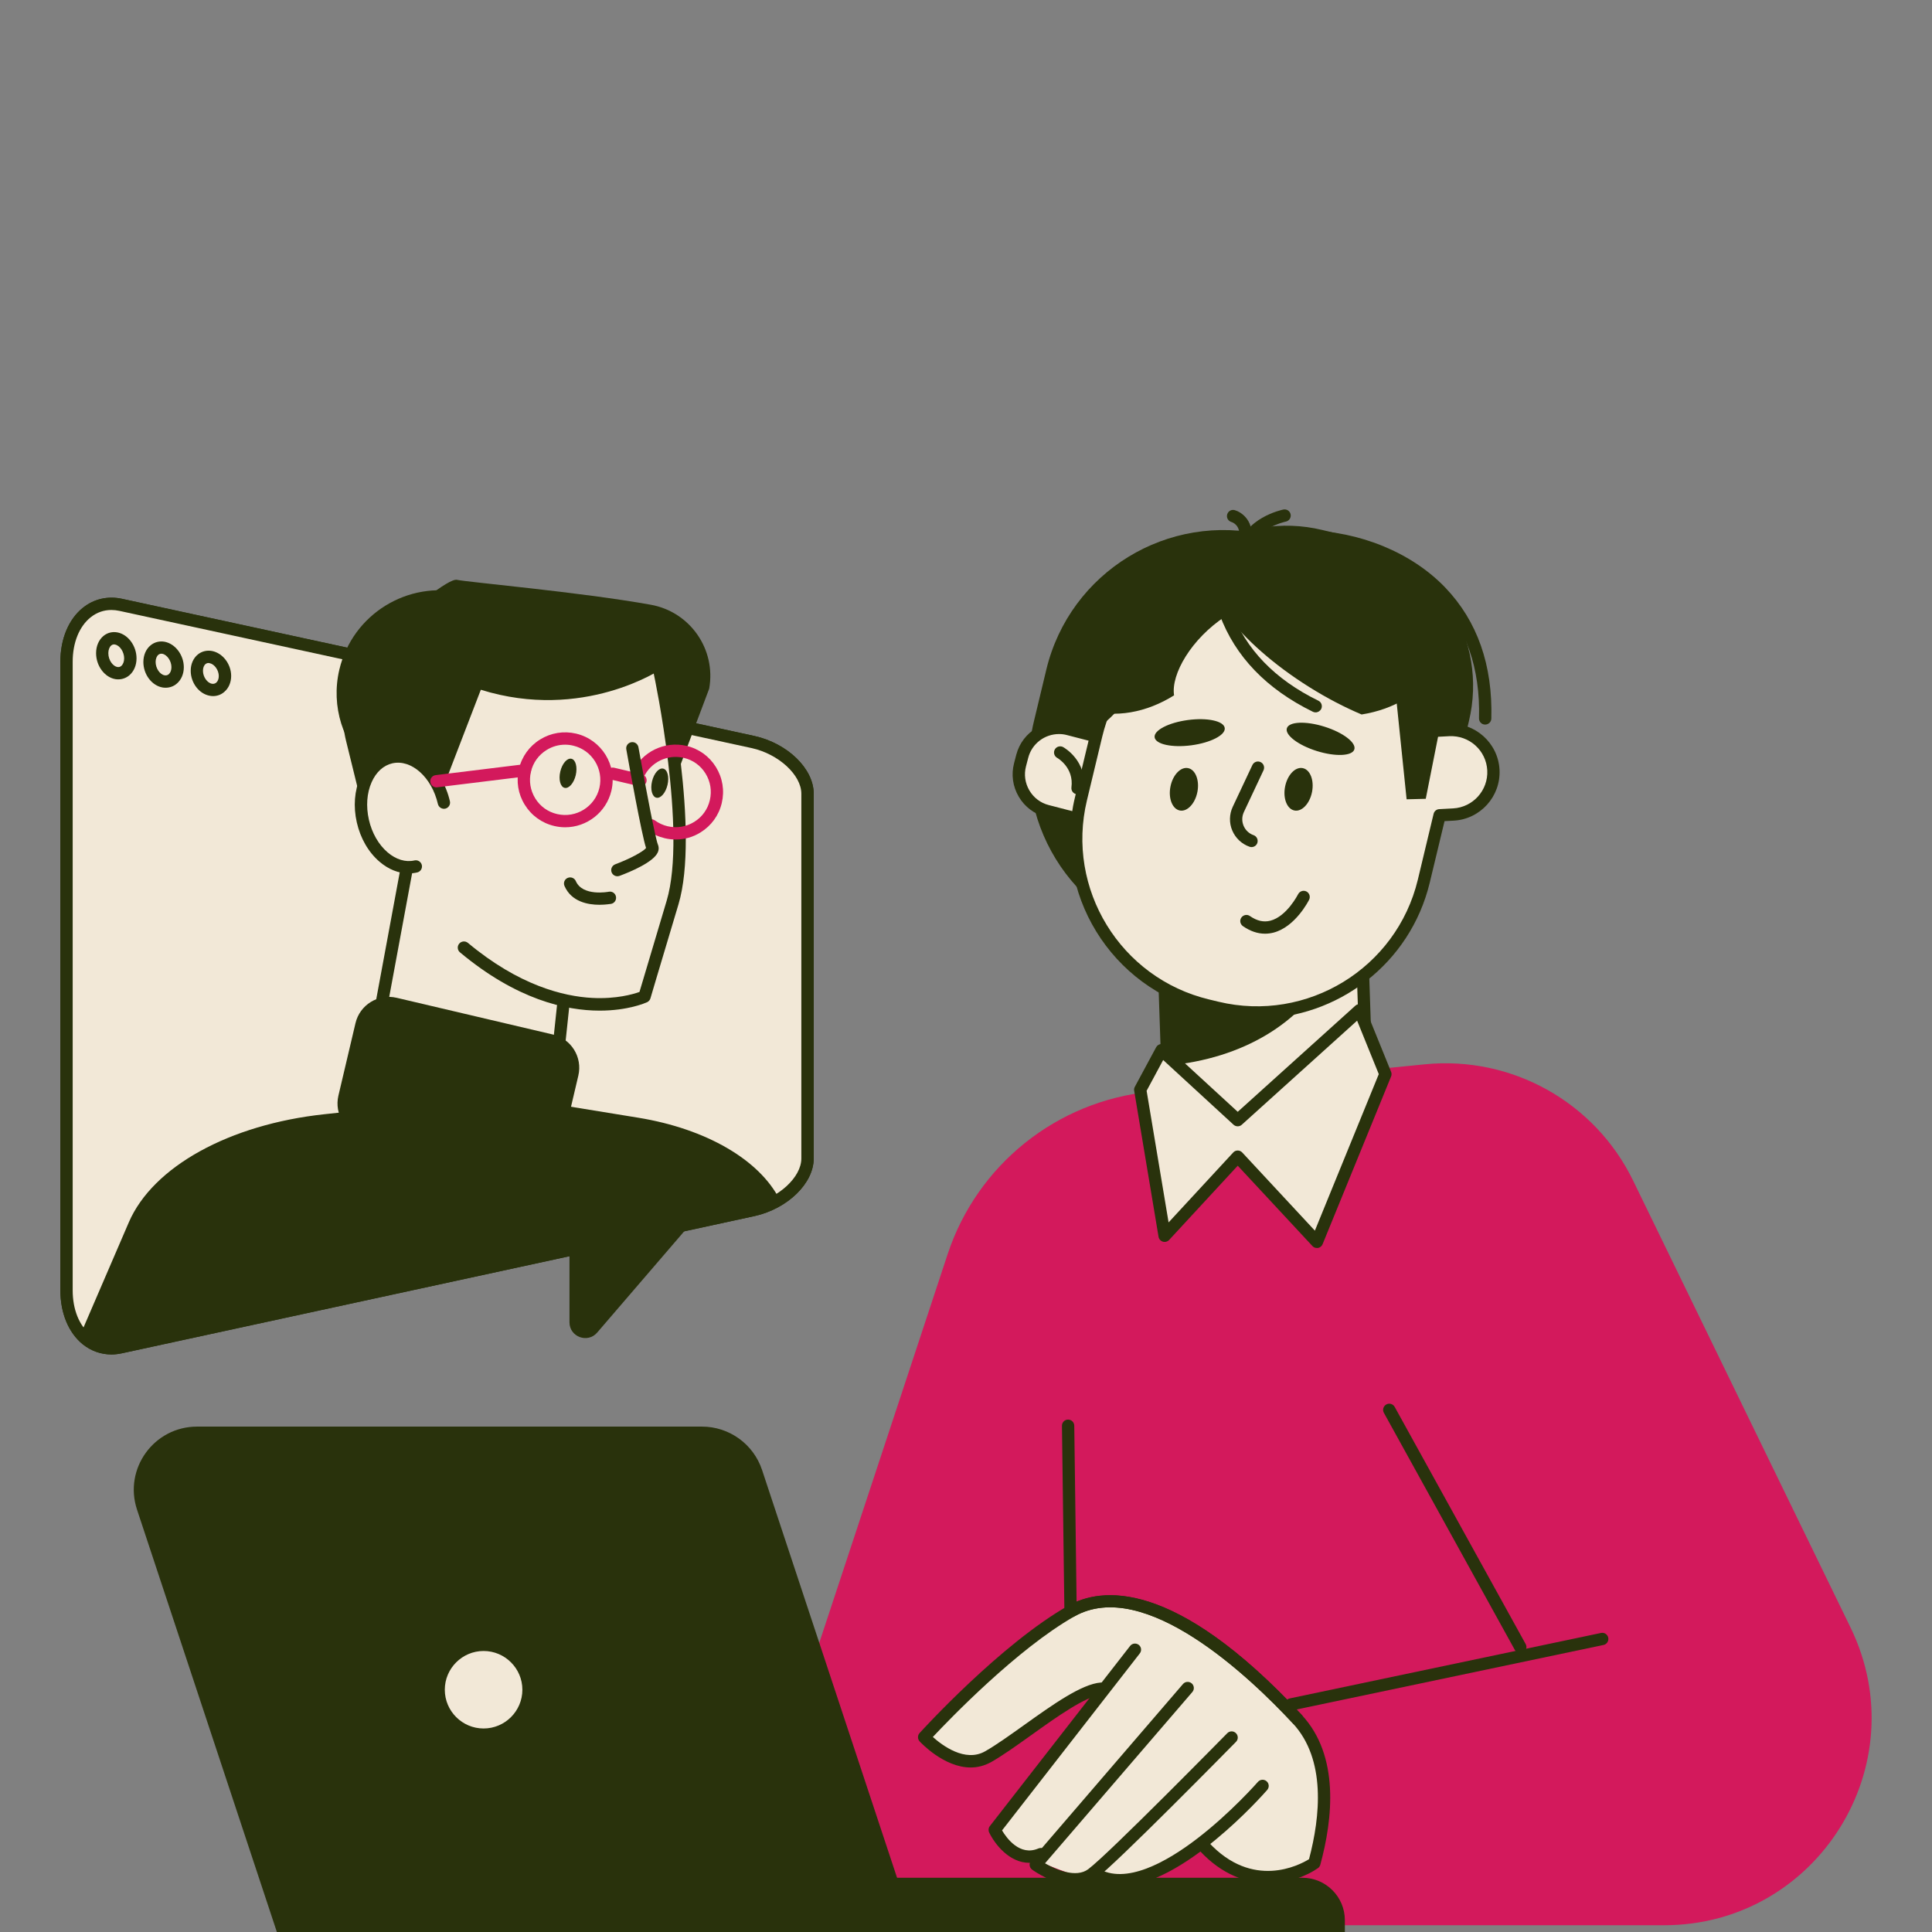 <?xml version="1.0" encoding="UTF-8"?>
<svg xmlns="http://www.w3.org/2000/svg" width="512" height="512" viewBox="0 0 512 512" fill="none">
  <rect x="0" y="0" width="512" height="512" fill="#808080" stroke="none"/>
  <g clip-path="url(#clip0_30_6734)">
    <g opacity="0.93">
      <path d="M192.393 510.21H440.967C481.561 510.21 508.14 467.765 490.405 431.302L432.793 312.882C422.661 292.051 400.601 279.744 377.547 282.059L304.924 289.312C280.042 291.79 258.962 308.677 251.13 332.393L192.393 510.21Z" fill="#D81159"></path>
      <path d="M284.007 451.269C283.11 451.269 282.392 450.552 282.375 449.655L281.429 377.854C281.413 376.957 282.131 376.208 283.044 376.208H283.061C283.958 376.208 284.676 376.925 284.692 377.821L285.639 449.623C285.655 450.519 284.937 451.269 284.023 451.269C284.023 451.269 284.023 451.269 284.007 451.269Z" fill="#222C03"></path>
      <path d="M311.972 492.166L318.091 488.792C318.091 488.792 330.752 505.141 347.28 493.6C351.326 490.78 351.522 464.554 343.772 455.572C328.582 438.001 300.339 416.012 283.86 426.966C267.381 437.92 245.517 459.321 245.517 459.321C245.517 459.321 254.589 471.269 263.22 464.635C275.294 455.344 290.158 448.596 290.158 448.596L264.052 485.499C264.052 485.499 269.436 491.644 276.615 493.943C283.778 496.241 293.535 502.842 311.972 492.166Z" fill="#FAEFDD"></path>
      <path d="M257.232 468.401C250.167 468.401 244.032 461.832 243.706 461.473C243.135 460.854 243.135 459.892 243.706 459.273C244.571 458.311 265.26 435.67 283.06 425.548C291.626 420.674 311.042 417.952 344.98 454.464C345.6 455.116 345.551 456.159 344.898 456.762C344.245 457.382 343.201 457.333 342.598 456.681C331.405 444.635 303.341 417.773 284.692 428.384C269.583 436.974 251.734 455.507 247.214 460.316C249.645 462.5 255.747 467.145 261.066 464.114C264.02 462.435 267.609 459.859 271.427 457.137C278.916 451.791 286.65 446.265 291.724 445.89C292.622 445.841 293.405 446.493 293.47 447.39C293.535 448.286 292.866 449.069 291.969 449.134C287.825 449.444 280.123 454.937 273.336 459.794C269.453 462.565 265.782 465.189 262.698 466.95C260.854 467.977 259.011 468.401 257.232 468.401Z" fill="#222C03"></path>
      <path d="M272.765 493.665C267.511 493.665 263.66 488.775 262.143 485.63C261.882 485.075 261.947 484.407 262.323 483.934L299.49 436.192C300.045 435.474 301.073 435.36 301.775 435.898C302.493 436.452 302.607 437.479 302.052 438.18L265.553 485.075C266.777 487.145 270.285 491.97 275.163 489.868C275.995 489.509 276.958 489.884 277.301 490.715C277.66 491.546 277.284 492.508 276.452 492.85C275.163 493.421 273.923 493.665 272.765 493.665Z" fill="#222C03"></path>
      <path d="M284.92 499.68C279.405 499.68 273.842 495.703 273.532 495.475C273.156 495.214 272.928 494.79 272.863 494.35C272.814 493.894 272.944 493.437 273.238 493.095L313.506 446.281C314.093 445.597 315.121 445.532 315.806 446.102C316.492 446.689 316.573 447.716 315.986 448.4L276.942 493.796C279.944 495.556 285.214 497.724 288.379 495.361C293.829 491.302 324.911 459.631 325.237 459.321C325.873 458.669 326.901 458.669 327.538 459.305C328.174 459.941 328.19 460.968 327.554 461.603C326.265 462.907 295.966 493.763 290.321 497.969C288.673 499.207 286.796 499.68 284.92 499.68Z" fill="#222C03"></path>
      <path d="M296.684 499.892C294.008 499.892 291.447 499.256 289.13 497.806C288.363 497.333 288.135 496.322 288.624 495.556C289.097 494.79 290.109 494.562 290.876 495.051C298.234 499.664 309.264 493.372 317.226 487.276C326.167 480.43 333.297 472.296 333.363 472.215C333.966 471.53 334.994 471.465 335.663 472.052C336.348 472.639 336.414 473.665 335.826 474.35C334.782 475.556 313.327 499.892 296.684 499.892Z" fill="#222C03"></path>
      <path d="M336.12 499.045C330.409 499.045 323.899 496.925 317.895 490.422C317.275 489.753 317.324 488.727 317.993 488.124C318.645 487.504 319.69 487.553 320.293 488.221C331.943 500.821 344.311 494.301 346.905 492.704C349.891 481.424 351.473 466.233 342.581 456.681C331.388 444.635 303.325 417.773 284.676 428.384C283.892 428.824 282.897 428.563 282.457 427.781C282.016 426.999 282.277 426.004 283.06 425.564C291.626 420.69 311.042 417.968 344.98 454.48C355.047 465.304 353.203 482.044 349.891 494.187C349.793 494.546 349.564 494.872 349.254 495.084C346.464 497.04 341.667 499.045 336.12 499.045Z" fill="#222C03"></path>
      <path d="M342.141 453.307C341.39 453.307 340.705 452.785 340.542 452.019C340.363 451.139 340.917 450.275 341.798 450.096L424.276 432.752C425.157 432.557 426.022 433.127 426.201 434.007C426.381 434.888 425.826 435.752 424.945 435.931L342.467 453.274C342.353 453.29 342.255 453.307 342.141 453.307Z" fill="#222C03"></path>
      <path d="M333.526 299.337L338.992 299.158C352.012 298.718 362.21 287.813 361.769 274.805L360.725 243.966L308.122 245.743L309.166 276.582C309.607 289.59 320.506 299.777 333.526 299.337Z" fill="#FAEFDD"></path>
      <path d="M332.71 300.967C326.298 300.967 320.228 298.571 315.513 294.186C310.586 289.589 307.763 283.363 307.535 276.631L306.49 245.791C306.474 245.351 306.637 244.944 306.931 244.618C307.225 244.308 307.632 244.112 308.073 244.096L360.676 242.319C361.59 242.271 362.34 242.988 362.356 243.901L363.401 274.74C363.874 288.628 352.942 300.299 339.057 300.771L333.591 300.951C333.298 300.967 333.004 300.967 332.71 300.967ZM309.803 247.324L310.798 276.533C310.994 282.385 313.457 287.813 317.748 291.823C322.04 295.816 327.652 297.935 333.477 297.723L338.943 297.544C351.049 297.136 360.545 286.965 360.137 274.887L359.142 245.677L309.803 247.324Z" fill="#222C03"></path>
      <path d="M309.362 282.385L308.122 245.743L341.537 244.618L352.632 256.794C344.784 271.089 329.545 280.527 309.362 282.385Z" fill="#222C03"></path>
      <path d="M320.571 251.937L309.688 249.329C283.746 243.102 267.772 217.055 274.005 191.138L277.285 177.462C283.517 151.545 309.59 135.587 335.533 141.814L346.416 144.422C372.358 150.648 388.332 176.696 382.099 202.613L378.819 216.288C372.603 242.189 346.514 258.147 320.571 251.937Z" fill="#222C03"></path>
      <path d="M336.316 238.945L327.228 236.761C305.577 231.562 292.247 209.817 297.451 188.204L301.791 170.192C306.996 148.562 328.762 135.245 350.397 140.445L359.485 142.629C381.136 147.828 394.466 169.573 389.262 191.186L384.922 209.198C379.733 230.812 357.968 244.129 336.316 238.945Z" fill="#222C03"></path>
      <path d="M393.586 192.018C393.569 192.018 393.553 192.018 393.537 192.018C392.639 192.001 391.921 191.252 391.954 190.339C392.313 177.071 388.511 166.182 380.663 157.983C372.375 149.328 359.436 144.014 346.041 143.786C345.143 143.77 344.425 143.02 344.442 142.123C344.458 141.227 345.257 140.493 346.106 140.526C360.35 140.771 374.153 146.459 383.029 155.734C391.497 164.585 395.609 176.256 395.217 190.437C395.201 191.317 394.467 192.018 393.586 192.018Z" fill="#222C03"></path>
      <path d="M289.619 218.065L277.529 214.935C272.145 213.534 268.931 208.057 270.317 202.678L270.905 200.428C272.308 195.049 277.79 191.838 283.175 193.224L295.265 196.353C300.649 197.755 303.863 203.232 302.476 208.611L301.889 210.86C300.486 216.239 294.987 219.45 289.619 218.065Z" fill="#FAEFDD"></path>
      <path d="M292.165 220.021C291.186 220.021 290.191 219.891 289.212 219.646L277.122 216.517C274.103 215.734 271.558 213.827 269.975 211.121C268.392 208.432 267.952 205.286 268.735 202.27L269.322 200.021C270.938 193.794 277.334 190.029 283.583 191.659L295.673 194.789C301.906 196.402 305.675 202.792 304.043 209.035L303.456 211.284C302.672 214.3 300.747 216.843 298.055 218.424C296.244 219.467 294.221 220.021 292.165 220.021ZM280.646 194.528C276.893 194.528 273.467 197.038 272.488 200.836L271.9 203.085C271.329 205.27 271.656 207.535 272.798 209.475C273.94 211.415 275.767 212.8 277.937 213.354L290.027 216.484C292.198 217.054 294.482 216.728 296.423 215.587C298.365 214.446 299.752 212.621 300.307 210.453L300.894 208.204C302.069 203.705 299.344 199.108 294.857 197.935L282.767 194.805C282.049 194.609 281.347 194.528 280.646 194.528Z" fill="#222C03"></path>
      <path d="M345.323 161.26L347.819 161.863C364.347 165.824 376.568 178.358 380.908 193.615L383.959 193.452C390.143 193.126 395.429 197.869 395.772 204.047C396.098 210.225 391.35 215.506 385.15 215.848L381.495 216.044C381.446 216.24 381.414 216.419 381.381 216.614L377.318 233.518C371.461 257.902 346.922 272.915 322.529 267.047L320.033 266.444C295.624 260.592 280.597 236.077 286.471 211.708L290.533 194.805C296.391 170.42 320.93 155.408 345.323 161.26Z" fill="#FAEFDD"></path>
      <path d="M333.135 269.932C329.512 269.932 325.825 269.508 322.138 268.628L319.641 268.025C294.4 261.961 278.802 236.533 284.872 211.317L288.935 194.414C295.004 169.198 320.457 153.615 345.698 159.679L348.194 160.282C364.266 164.145 377.155 176.207 382.099 191.92L383.861 191.822C390.893 191.431 397.012 196.891 397.387 203.966C397.762 211.04 392.313 217.103 385.232 217.478L382.817 217.609L378.901 233.892C373.729 255.425 354.394 269.932 333.135 269.932ZM334.717 161.635C314.942 161.635 296.946 175.131 292.116 195.18L288.053 212.083C282.408 235.555 296.929 259.223 320.408 264.862L322.904 265.466C346.383 271.105 370.09 256.598 375.736 233.143L379.913 215.702C380.076 214.984 380.68 214.463 381.414 214.43L385.068 214.235C390.355 213.958 394.418 209.426 394.14 204.161C393.863 198.88 389.376 194.821 384.041 195.098L380.989 195.261C380.239 195.294 379.537 194.805 379.342 194.088C375.002 178.896 362.781 167.16 347.427 163.476L344.931 162.873C341.521 162.026 338.095 161.635 334.717 161.635Z" fill="#222C03"></path>
      <path d="M288.331 194.088L288.314 194.169C297.402 190.763 307.616 173.729 312.87 151.822L312.886 151.74C303.798 155.163 293.601 172.181 288.331 194.088Z" fill="#222C03"></path>
      <path d="M285.557 210.502C285.492 210.502 285.41 210.502 285.345 210.486C284.448 210.371 283.828 209.556 283.942 208.66C284.627 203.444 280.336 200.934 280.156 200.836C279.373 200.396 279.096 199.402 279.536 198.619C279.977 197.837 280.956 197.56 281.739 197.983C282 198.13 288.151 201.618 287.172 209.084C287.074 209.899 286.373 210.502 285.557 210.502Z" fill="#222C03"></path>
      <path d="M324.568 192.93C324.813 194.789 320.848 196.826 315.725 197.511C310.586 198.195 306.229 197.234 305.984 195.392C305.74 193.534 309.704 191.496 314.828 190.811C319.967 190.127 324.324 191.072 324.568 192.93Z" fill="#222C03"></path>
      <path d="M358.914 198.603C358.359 200.38 353.888 200.575 348.961 199.027C344.017 197.478 340.477 194.772 341.031 192.996C341.586 191.219 346.057 191.023 350.984 192.572C355.928 194.12 359.468 196.826 358.914 198.603Z" fill="#222C03"></path>
      <path d="M331.666 224.487C331.486 224.487 331.307 224.455 331.127 224.39C329.072 223.672 327.407 222.091 326.559 220.086C325.71 218.081 325.759 215.783 326.689 213.811L331.894 202.743C332.286 201.928 333.248 201.57 334.064 201.961C334.88 202.336 335.223 203.314 334.847 204.129L329.643 215.196C329.104 216.354 329.072 217.641 329.561 218.831C330.051 220.005 330.997 220.901 332.204 221.325C333.053 221.619 333.493 222.548 333.2 223.412C332.971 224.08 332.335 224.487 331.666 224.487Z" fill="#222C03"></path>
      <path d="M335.239 247.438C333.265 247.438 331.307 246.769 329.382 245.433C328.647 244.911 328.452 243.901 328.974 243.167C329.496 242.434 330.507 242.238 331.242 242.76C333.102 244.047 334.864 244.455 336.642 243.998C341.015 242.89 343.984 237.022 344.017 236.973C344.425 236.174 345.404 235.848 346.203 236.24C347.003 236.647 347.329 237.625 346.938 238.424C346.791 238.717 343.283 245.661 337.458 247.161C336.724 247.34 335.99 247.438 335.239 247.438Z" fill="#222C03"></path>
      <path d="M363.466 155.815C371.656 160.95 378.493 166.769 383.224 172.295C382.637 173.876 381.886 175.408 380.973 176.859C376.616 183.786 369.307 188.008 360.839 189.345C356.368 187.454 351.669 185.025 346.987 182.091C328.076 170.241 316.427 154.772 320.979 147.519C325.531 140.249 344.555 143.965 363.466 155.815Z" fill="#222C03"></path>
      <path d="M293.846 164.536C286.454 170.779 282.979 178.798 283.044 186.085C284.529 186.883 286.095 187.552 287.743 188.057C295.575 190.437 303.864 188.823 311.141 184.275C310.276 178.668 315.742 169.279 324.667 163.395C343.283 151.072 316.035 145.775 293.846 164.536Z" fill="#222C03"></path>
      <path d="M347.705 209.866C347.101 212.963 345.012 215.18 343.038 214.789C341.064 214.398 339.954 211.578 340.558 208.481C341.162 205.384 343.25 203.167 345.224 203.558C347.199 203.933 348.308 206.769 347.705 209.866Z" fill="#222C03"></path>
      <path d="M317.324 209.866C316.72 212.963 314.632 215.18 312.658 214.789C310.684 214.398 309.574 211.578 310.178 208.481C310.781 205.384 312.87 203.167 314.844 203.558C316.802 203.933 317.928 206.769 317.324 209.866Z" fill="#222C03"></path>
      <path d="M329.774 147.454C329.676 147.454 329.578 147.454 329.496 147.421C328.615 147.258 328.011 146.427 328.175 145.53C329.627 137.25 339.677 135.131 340.102 135.033C340.999 134.854 341.847 135.424 342.027 136.304C342.206 137.185 341.635 138.048 340.754 138.228C340.673 138.244 332.449 140.004 331.389 146.084C331.242 146.899 330.557 147.454 329.774 147.454Z" fill="#222C03"></path>
      <path d="M330.051 143.786C330.018 143.786 329.969 143.786 329.937 143.786C329.039 143.721 328.37 142.939 328.436 142.042C328.648 139.19 326.706 138.44 326.314 138.326C325.466 138.065 324.96 137.168 325.221 136.304C325.482 135.441 326.363 134.952 327.212 135.196C328.909 135.669 332.025 137.755 331.699 142.287C331.617 143.134 330.899 143.786 330.051 143.786Z" fill="#222C03"></path>
      <path d="M348.651 188.79C348.406 188.79 348.161 188.741 347.933 188.627C335.647 182.613 327.342 173.99 323.247 162.971C322.937 162.124 323.361 161.194 324.209 160.868C325.058 160.559 325.988 160.983 326.314 161.83C330.116 172.034 337.866 180.07 349.385 185.693C350.201 186.085 350.527 187.063 350.136 187.878C349.826 188.448 349.255 188.79 348.651 188.79Z" fill="#222C03"></path>
      <path d="M383.73 181.993L377.84 211.692L372.766 211.822L368.98 175.066L383.73 181.993Z" fill="#222C03"></path>
      <path d="M302.167 288.774L308.628 327.487L328.011 306.525L348.993 329.101L367.153 284.634L360.284 267.699L328.011 296.843L307.828 278.294L302.167 288.774Z" fill="#FAEFDD"></path>
      <path d="M348.994 330.731C348.537 330.731 348.113 330.551 347.803 330.209L328.011 308.921L309.835 328.595C309.411 329.052 308.758 329.231 308.171 329.052C307.567 328.872 307.127 328.367 307.029 327.764L300.568 289.052C300.502 288.693 300.568 288.334 300.747 288.008L306.393 277.527C306.637 277.087 307.061 276.778 307.551 276.696C308.057 276.615 308.563 276.761 308.921 277.104L328.011 294.642L359.191 266.509C359.583 266.15 360.137 266.003 360.643 266.134C361.165 266.248 361.59 266.623 361.785 267.112L368.654 284.047C368.818 284.439 368.818 284.879 368.654 285.27L350.495 329.736C350.283 330.258 349.826 330.617 349.271 330.731C349.189 330.731 349.092 330.731 348.994 330.731ZM328.011 304.895C328.468 304.895 328.892 305.091 329.202 305.417L348.455 326.134L365.391 284.651L359.648 270.486L329.088 298.065C328.468 298.636 327.505 298.62 326.885 298.049L308.253 280.918L303.864 289.068L309.688 323.95L326.804 305.433C327.114 305.074 327.554 304.895 328.011 304.895Z" fill="#222C03"></path>
      <path d="M170.415 512.28H356.401V508.873C356.401 502.663 351.36 497.626 345.143 497.626H170.415V512.28Z" fill="#222C03"></path>
      <path d="M242.581 512.28H73.465L36.313 400.071C32.724 389.231 40.8 378.066 52.238 378.066H186.029C193.257 378.066 199.67 382.695 201.954 389.557L242.581 512.28Z" fill="#222C03"></path>
      <path d="M139.741 450.542C141.253 444.146 137.289 437.737 130.887 436.227C124.485 434.717 118.07 438.677 116.558 445.073C115.047 451.468 119.011 457.877 125.413 459.387C131.815 460.897 138.23 456.937 139.741 450.542Z" fill="#FAEFDD"></path>
      <path d="M128.156 461.326C120.683 461.326 114.614 455.263 114.614 447.797C114.614 440.332 120.683 434.268 128.156 434.268C135.629 434.268 141.698 440.332 141.698 447.797C141.698 455.246 135.612 461.326 128.156 461.326ZM128.156 437.528C122.494 437.528 117.877 442.141 117.877 447.797C117.877 453.453 122.494 458.066 128.156 458.066C133.818 458.066 138.435 453.453 138.435 447.797C138.435 442.141 133.818 437.528 128.156 437.528Z" fill="#222C03"></path>
      <path d="M402.902 438.131C402.331 438.131 401.776 437.822 401.466 437.284L366.745 374.415C366.305 373.632 366.599 372.638 367.382 372.198C368.165 371.758 369.16 372.051 369.601 372.834L404.321 435.703C404.762 436.485 404.468 437.479 403.685 437.919C403.44 438.066 403.179 438.131 402.902 438.131Z" fill="#222C03"></path>
      <path d="M199.604 320.674C143.738 332.784 87.872 344.912 32.023 357.023C24.077 358.799 17.632 352.067 17.632 341.961C17.632 286.444 17.632 230.909 17.632 175.375C17.632 165.269 24.077 158.521 32.023 160.298C87.889 172.409 143.755 184.536 199.604 196.647C207.55 198.424 213.995 204.552 213.995 210.323C213.995 242.548 213.995 274.773 213.995 306.982C213.995 312.768 207.55 318.897 199.604 320.674Z" fill="#FAEFDD"></path>
      <path d="M29.526 358.946C26.785 358.946 24.174 358.033 21.972 356.289C18.186 353.241 16 348.025 16 341.961V175.375C16 169.312 18.186 164.096 21.988 161.048C24.925 158.701 28.612 157.869 32.381 158.701L199.963 195.05C208.757 197.022 215.627 203.721 215.643 210.323V306.998C215.643 313.583 208.774 320.299 199.979 322.271C199.979 322.271 199.979 322.271 199.963 322.271L32.381 358.62C31.419 358.832 30.456 358.946 29.526 358.946ZM29.51 161.651C27.503 161.651 25.643 162.303 24.027 163.591C20.993 166.019 19.263 170.322 19.263 175.375V341.961C19.263 347.031 20.993 351.318 24.011 353.73C26.198 355.474 28.841 356.061 31.663 355.441L199.262 319.092C206.375 317.495 212.363 311.969 212.363 307.014V210.339C212.363 205.384 206.359 199.842 199.245 198.261L31.68 161.895C30.929 161.732 30.211 161.651 29.51 161.651Z" fill="#222C03"></path>
      <path d="M199.604 320.674C143.738 332.784 87.872 344.912 32.023 357.023C24.077 358.799 17.632 352.067 17.632 341.961C17.632 286.444 17.632 230.909 17.632 175.375C17.632 165.269 24.077 158.521 32.023 160.298C87.889 172.409 143.755 184.536 199.604 196.647C207.55 198.424 213.995 204.552 213.995 210.323C213.995 242.548 213.995 274.773 213.995 306.982C213.995 312.768 207.55 318.897 199.604 320.674Z" fill="#FAEFDD"></path>
      <path d="M29.526 358.946C26.785 358.946 24.174 358.033 21.972 356.289C18.186 353.241 16 348.025 16 341.961V175.375C16 169.312 18.186 164.096 21.988 161.048C24.925 158.701 28.612 157.869 32.381 158.701L199.963 195.05C208.757 197.022 215.627 203.721 215.643 210.323V306.998C215.643 313.583 208.774 320.299 199.979 322.271C199.979 322.271 199.979 322.271 199.963 322.271L32.381 358.62C31.419 358.832 30.456 358.946 29.526 358.946ZM29.51 161.651C27.503 161.651 25.643 162.303 24.027 163.591C20.993 166.019 19.263 170.322 19.263 175.375V341.961C19.263 347.031 20.993 351.318 24.011 353.73C26.198 355.474 28.841 356.061 31.663 355.441L199.262 319.092C206.375 317.495 212.363 311.969 212.363 307.014V210.339C212.363 205.384 206.359 199.842 199.245 198.261L31.68 161.895C30.929 161.732 30.211 161.651 29.51 161.651Z" fill="#222C03"></path>
      <path d="M31.354 180.037C31.076 180.037 30.799 180.021 30.538 179.972C27.699 179.467 25.463 176.451 25.463 173.093C25.463 171.219 26.181 169.556 27.421 168.529C28.465 167.666 29.787 167.34 31.141 167.6C33.964 168.155 36.183 171.17 36.183 174.479C36.183 176.305 35.481 177.951 34.258 178.978C33.409 179.679 32.398 180.037 31.354 180.037ZM30.211 170.779C29.934 170.779 29.689 170.877 29.477 171.056C29.004 171.447 28.71 172.213 28.71 173.093C28.71 175.017 29.967 176.565 31.092 176.761C31.484 176.826 31.843 176.745 32.137 176.484C32.61 176.076 32.904 175.343 32.904 174.479C32.904 172.784 31.778 171.056 30.489 170.811C30.391 170.779 30.309 170.779 30.211 170.779Z" fill="#222C03"></path>
      <path d="M43.901 182.254C43.623 182.254 43.346 182.238 43.068 182.189C40.213 181.684 37.994 178.717 37.994 175.441C37.994 173.631 38.696 172.001 39.919 171.007C40.98 170.143 42.318 169.817 43.672 170.078C46.495 170.648 48.714 173.615 48.714 176.826C48.714 178.603 48.029 180.184 46.821 181.195C45.989 181.895 44.977 182.254 43.901 182.254ZM42.742 173.24C42.465 173.24 42.204 173.338 41.975 173.517C41.518 173.892 41.241 174.609 41.241 175.424C41.241 177.087 42.35 178.75 43.623 178.961C44.031 179.027 44.406 178.945 44.716 178.684C45.173 178.293 45.434 177.609 45.434 176.81C45.434 175.18 44.308 173.517 43.02 173.256C42.922 173.256 42.84 173.24 42.742 173.24Z" fill="#222C03"></path>
      <path d="M56.464 184.471C56.186 184.471 55.893 184.438 55.615 184.389C52.776 183.9 50.541 180.983 50.541 177.755C50.541 175.995 51.226 174.43 52.417 173.452C53.478 172.588 54.832 172.262 56.219 172.523C59.042 173.093 61.261 175.995 61.261 179.141C61.261 180.852 60.592 182.401 59.417 183.379C58.569 184.112 57.541 184.471 56.464 184.471ZM55.256 175.701C54.963 175.701 54.702 175.799 54.473 175.979C54.033 176.337 53.788 176.989 53.788 177.772C53.788 179.369 54.897 180.966 56.154 181.195C56.594 181.276 56.969 181.178 57.296 180.917C57.72 180.559 57.981 179.923 57.981 179.173C57.981 177.609 56.855 176.011 55.566 175.75C55.468 175.718 55.354 175.701 55.256 175.701Z" fill="#222C03"></path>
      <path d="M103.405 199.972C110.503 198.212 114.223 201.227 116.115 204.063C116.376 204.455 116.621 204.862 116.833 205.286C117.404 190.942 121.81 180.983 129.951 175.62C137.033 170.958 147.116 169.833 159.108 172.409C168.115 174.332 175.114 177.674 175.179 177.706C175.392 177.804 175.538 178 175.587 178.228C175.963 179.939 184.577 220.543 178.916 239.418C173.254 258.326 171.492 264.308 171.492 264.308C171.427 264.52 171.28 264.699 171.084 264.781C170.954 264.846 162.73 268.481 150.053 265.889L148.258 282.76C148.225 282.988 148.111 283.2 147.915 283.314C147.654 283.477 143.902 285.726 133.459 283.265C126.101 281.537 115.43 277.479 100.338 268.693C100.06 268.53 99.914 268.22 99.979 267.894L106.913 230.437C101.741 229.654 96.944 224.618 95.362 217.739C93.485 209.377 97.009 201.553 103.405 199.972Z" fill="#FAEFDD"></path>
      <path d="M122.772 157.152C129.184 158.668 134.536 162.319 138.24 167.177C119.639 167.943 102.916 181.374 98.314 200.95C98.119 201.814 97.939 202.678 97.792 203.542C90.956 197.087 87.627 187.274 89.928 177.462C93.387 162.792 108.088 153.696 122.772 157.152Z" fill="#222C03"></path>
      <path d="M112.705 221.048L96.65 216.403L91.706 196.321C89.259 186.394 92.522 175.913 100.191 169.149C108.724 161.602 118.921 153.142 121.124 153.664C123.62 154.251 153.936 156.924 172.471 160.265C182.896 162.14 189.814 172.099 187.938 182.515L180.041 203.477L175.097 177.397C175.097 177.397 154.523 191.252 127.422 182.792L112.705 221.048Z" fill="#222C03"></path>
      <path d="M149.775 219.239C148.829 219.239 147.85 219.125 146.887 218.897C143.608 218.13 140.834 216.126 139.072 213.273C137.293 210.421 136.755 207.046 137.522 203.77C138.289 200.494 140.295 197.723 143.151 195.962C146.006 194.202 149.383 193.648 152.663 194.414C159.418 195.995 163.627 202.792 162.028 209.54C160.658 215.327 155.469 219.239 149.775 219.239ZM149.759 197.348C148.046 197.348 146.365 197.821 144.864 198.75C142.743 200.054 141.258 202.108 140.703 204.536C140.132 206.965 140.54 209.459 141.845 211.578C143.151 213.697 145.207 215.18 147.638 215.734C152.647 216.908 157.672 213.795 158.847 208.807C160.021 203.803 156.905 198.782 151.912 197.609C151.195 197.429 150.46 197.348 149.759 197.348Z" fill="#D81159"></path>
      <path d="M158.863 239.777C155.829 239.777 151.423 238.994 149.596 234.789C149.237 233.958 149.612 232.996 150.444 232.654C151.276 232.295 152.239 232.67 152.598 233.501C154.393 237.641 161.246 236.337 161.327 236.321C162.208 236.142 163.073 236.712 163.236 237.609C163.416 238.489 162.845 239.353 161.963 239.532C161.817 239.532 160.56 239.777 158.863 239.777Z" fill="#222C03"></path>
      <path d="M110.176 229.622C104.254 230.975 97.956 225.596 96.144 217.609C94.333 209.622 97.662 202.059 103.585 200.706C109.507 199.353 115.805 204.732 117.616 212.719L110.176 229.622Z" fill="#FAEFDD"></path>
      <path d="M108.316 231.464C105.64 231.464 102.948 230.404 100.566 228.35C97.645 225.857 95.524 222.173 94.562 217.967C93.599 213.762 93.925 209.524 95.475 206.003C97.091 202.336 99.848 199.874 103.242 199.108C110.046 197.56 117.208 203.509 119.232 212.344C119.427 213.224 118.889 214.088 118.008 214.3C117.127 214.495 116.262 213.941 116.05 213.077C114.435 205.987 109.018 201.146 103.976 202.287C101.627 202.825 99.669 204.601 98.478 207.307C97.205 210.176 96.96 213.697 97.76 217.234C98.559 220.755 100.321 223.819 102.703 225.873C104.955 227.796 107.484 228.562 109.833 228.024C110.715 227.829 111.579 228.367 111.791 229.247C111.987 230.127 111.449 230.991 110.568 231.203C109.801 231.382 109.05 231.464 108.316 231.464Z" fill="#222C03"></path>
      <path d="M169.746 208.399C169.615 208.399 169.501 208.383 169.371 208.35L162.028 206.623C161.147 206.411 160.609 205.53 160.805 204.667C161.017 203.786 161.898 203.248 162.763 203.46L170.105 205.188C170.986 205.4 171.524 206.28 171.329 207.144C171.149 207.894 170.48 208.399 169.746 208.399Z" fill="#D81159"></path>
      <path d="M152.581 205.416C152.076 207.552 150.754 209.051 149.628 208.79C148.502 208.53 147.98 206.59 148.486 204.455C148.992 202.319 150.313 200.82 151.439 201.081C152.565 201.341 153.071 203.281 152.581 205.416Z" fill="#222C03"></path>
      <path d="M176.892 208.024C176.387 210.16 175.065 211.659 173.939 211.398C172.813 211.138 172.291 209.198 172.797 207.063C173.303 204.927 174.624 203.428 175.75 203.689C176.892 203.949 177.398 205.889 176.892 208.024Z" fill="#222C03"></path>
      <path d="M115.658 208.66C114.843 208.66 114.141 208.057 114.043 207.226C113.929 206.329 114.565 205.514 115.463 205.416L138.909 202.531C139.806 202.417 140.622 203.053 140.72 203.949C140.834 204.846 140.198 205.661 139.3 205.759L115.854 208.644C115.789 208.66 115.724 208.66 115.658 208.66Z" fill="#D81159"></path>
      <path d="M158.928 267.829C149.955 267.829 136.869 264.895 121.891 252.377C121.206 251.806 121.108 250.763 121.695 250.078C122.266 249.394 123.294 249.296 123.996 249.866C137.538 261.179 149.351 264.047 156.889 264.455C163.35 264.797 167.837 263.461 169.469 262.874C170.089 260.739 172.128 253.893 176.664 238.734C182.146 220.445 173.384 179.141 173.287 178.733C173.091 177.853 173.662 176.989 174.543 176.794C175.424 176.614 176.289 177.168 176.484 178.049C176.86 179.776 185.507 220.592 179.797 239.679C174.135 258.571 172.373 264.569 172.373 264.569C172.242 265.025 171.916 265.384 171.492 265.596C171.068 265.775 166.45 267.829 158.928 267.829Z" fill="#222C03"></path>
      <path d="M100.762 269.687C100.664 269.687 100.566 269.671 100.468 269.655C99.587 269.492 99 268.644 99.163 267.748L106.163 229.948C106.326 229.068 107.174 228.481 108.072 228.644C108.953 228.807 109.54 229.654 109.377 230.551L102.377 268.351C102.23 269.149 101.529 269.687 100.762 269.687Z" fill="#222C03"></path>
      <path d="M147.54 284.325C147.474 284.325 147.426 284.325 147.36 284.308C146.463 284.21 145.81 283.412 145.908 282.515L147.752 265.123C147.85 264.227 148.633 263.591 149.547 263.672C150.444 263.77 151.097 264.569 150.999 265.465L149.155 282.858C149.073 283.705 148.356 284.325 147.54 284.325Z" fill="#222C03"></path>
      <path d="M179.079 222.482C178.116 222.482 177.137 222.368 176.175 222.14C174.527 221.749 172.993 221.048 171.623 220.054C170.888 219.516 170.741 218.505 171.264 217.772C171.802 217.038 172.814 216.891 173.548 217.413C174.559 218.147 175.685 218.668 176.909 218.962C179.34 219.532 181.836 219.125 183.957 217.821C186.079 216.517 187.563 214.463 188.118 212.034C188.689 209.605 188.281 207.111 186.976 204.992C185.671 202.873 183.615 201.39 181.184 200.836C176.876 199.825 172.438 201.993 170.578 205.987C170.203 206.802 169.24 207.16 168.408 206.785C167.593 206.411 167.234 205.433 167.609 204.618C170.105 199.222 176.126 196.305 181.918 197.658C185.197 198.424 187.971 200.429 189.733 203.281C191.495 206.133 192.05 209.508 191.283 212.784C190.517 216.06 188.51 218.831 185.654 220.592C183.664 221.847 181.38 222.482 179.079 222.482Z" fill="#D81159"></path>
      <path d="M163.611 232.214C162.942 232.214 162.322 231.806 162.077 231.154C161.767 230.306 162.192 229.377 163.04 229.051C166.793 227.65 170.447 225.71 171.214 224.732C170.023 221.146 166.662 202.433 165.977 198.587C165.814 197.706 166.401 196.859 167.299 196.696C168.196 196.533 169.028 197.136 169.191 198.016C171.231 209.475 173.743 222.417 174.347 223.803C174.543 224.259 174.706 224.976 174.331 225.857C173.205 228.513 166.858 231.121 164.182 232.116C164.003 232.181 163.807 232.214 163.611 232.214Z" fill="#222C03"></path>
      <path d="M96.438 301.26L137.848 310.991C142.727 312.132 147.605 309.117 148.747 304.243L153.267 285.042C154.409 280.168 151.391 275.294 146.512 274.153L105.102 264.422C100.224 263.281 95.345 266.297 94.203 271.17L89.683 290.356C88.541 295.229 91.56 300.103 96.438 301.26Z" fill="#222C03"></path>
      <path d="M32.022 357.039C87.888 344.928 143.755 332.801 199.604 320.69C202.133 320.119 204.515 319.109 206.571 317.821C201.236 307.389 187.22 299.158 169.159 296.207L132.709 290.274L85.996 295.278C60.755 297.984 40.507 309.182 34.144 323.917L21.417 353.453C24.06 356.517 27.813 357.968 32.022 357.039Z" fill="#222C03"></path>
      <path d="M150.917 323.119V350.421C150.917 354.3 155.747 356.077 158.259 353.143L184.43 322.695C186.91 319.81 184.544 315.376 180.759 315.832L154.588 318.978C152.5 319.223 150.917 321 150.917 323.119Z" fill="#222C03"></path>
    </g>
  </g>
  <defs>
    <clipPath id="clip0_30_6734">
      <rect width="512" height="512" fill="white"></rect>
    </clipPath>
  </defs>
</svg>
